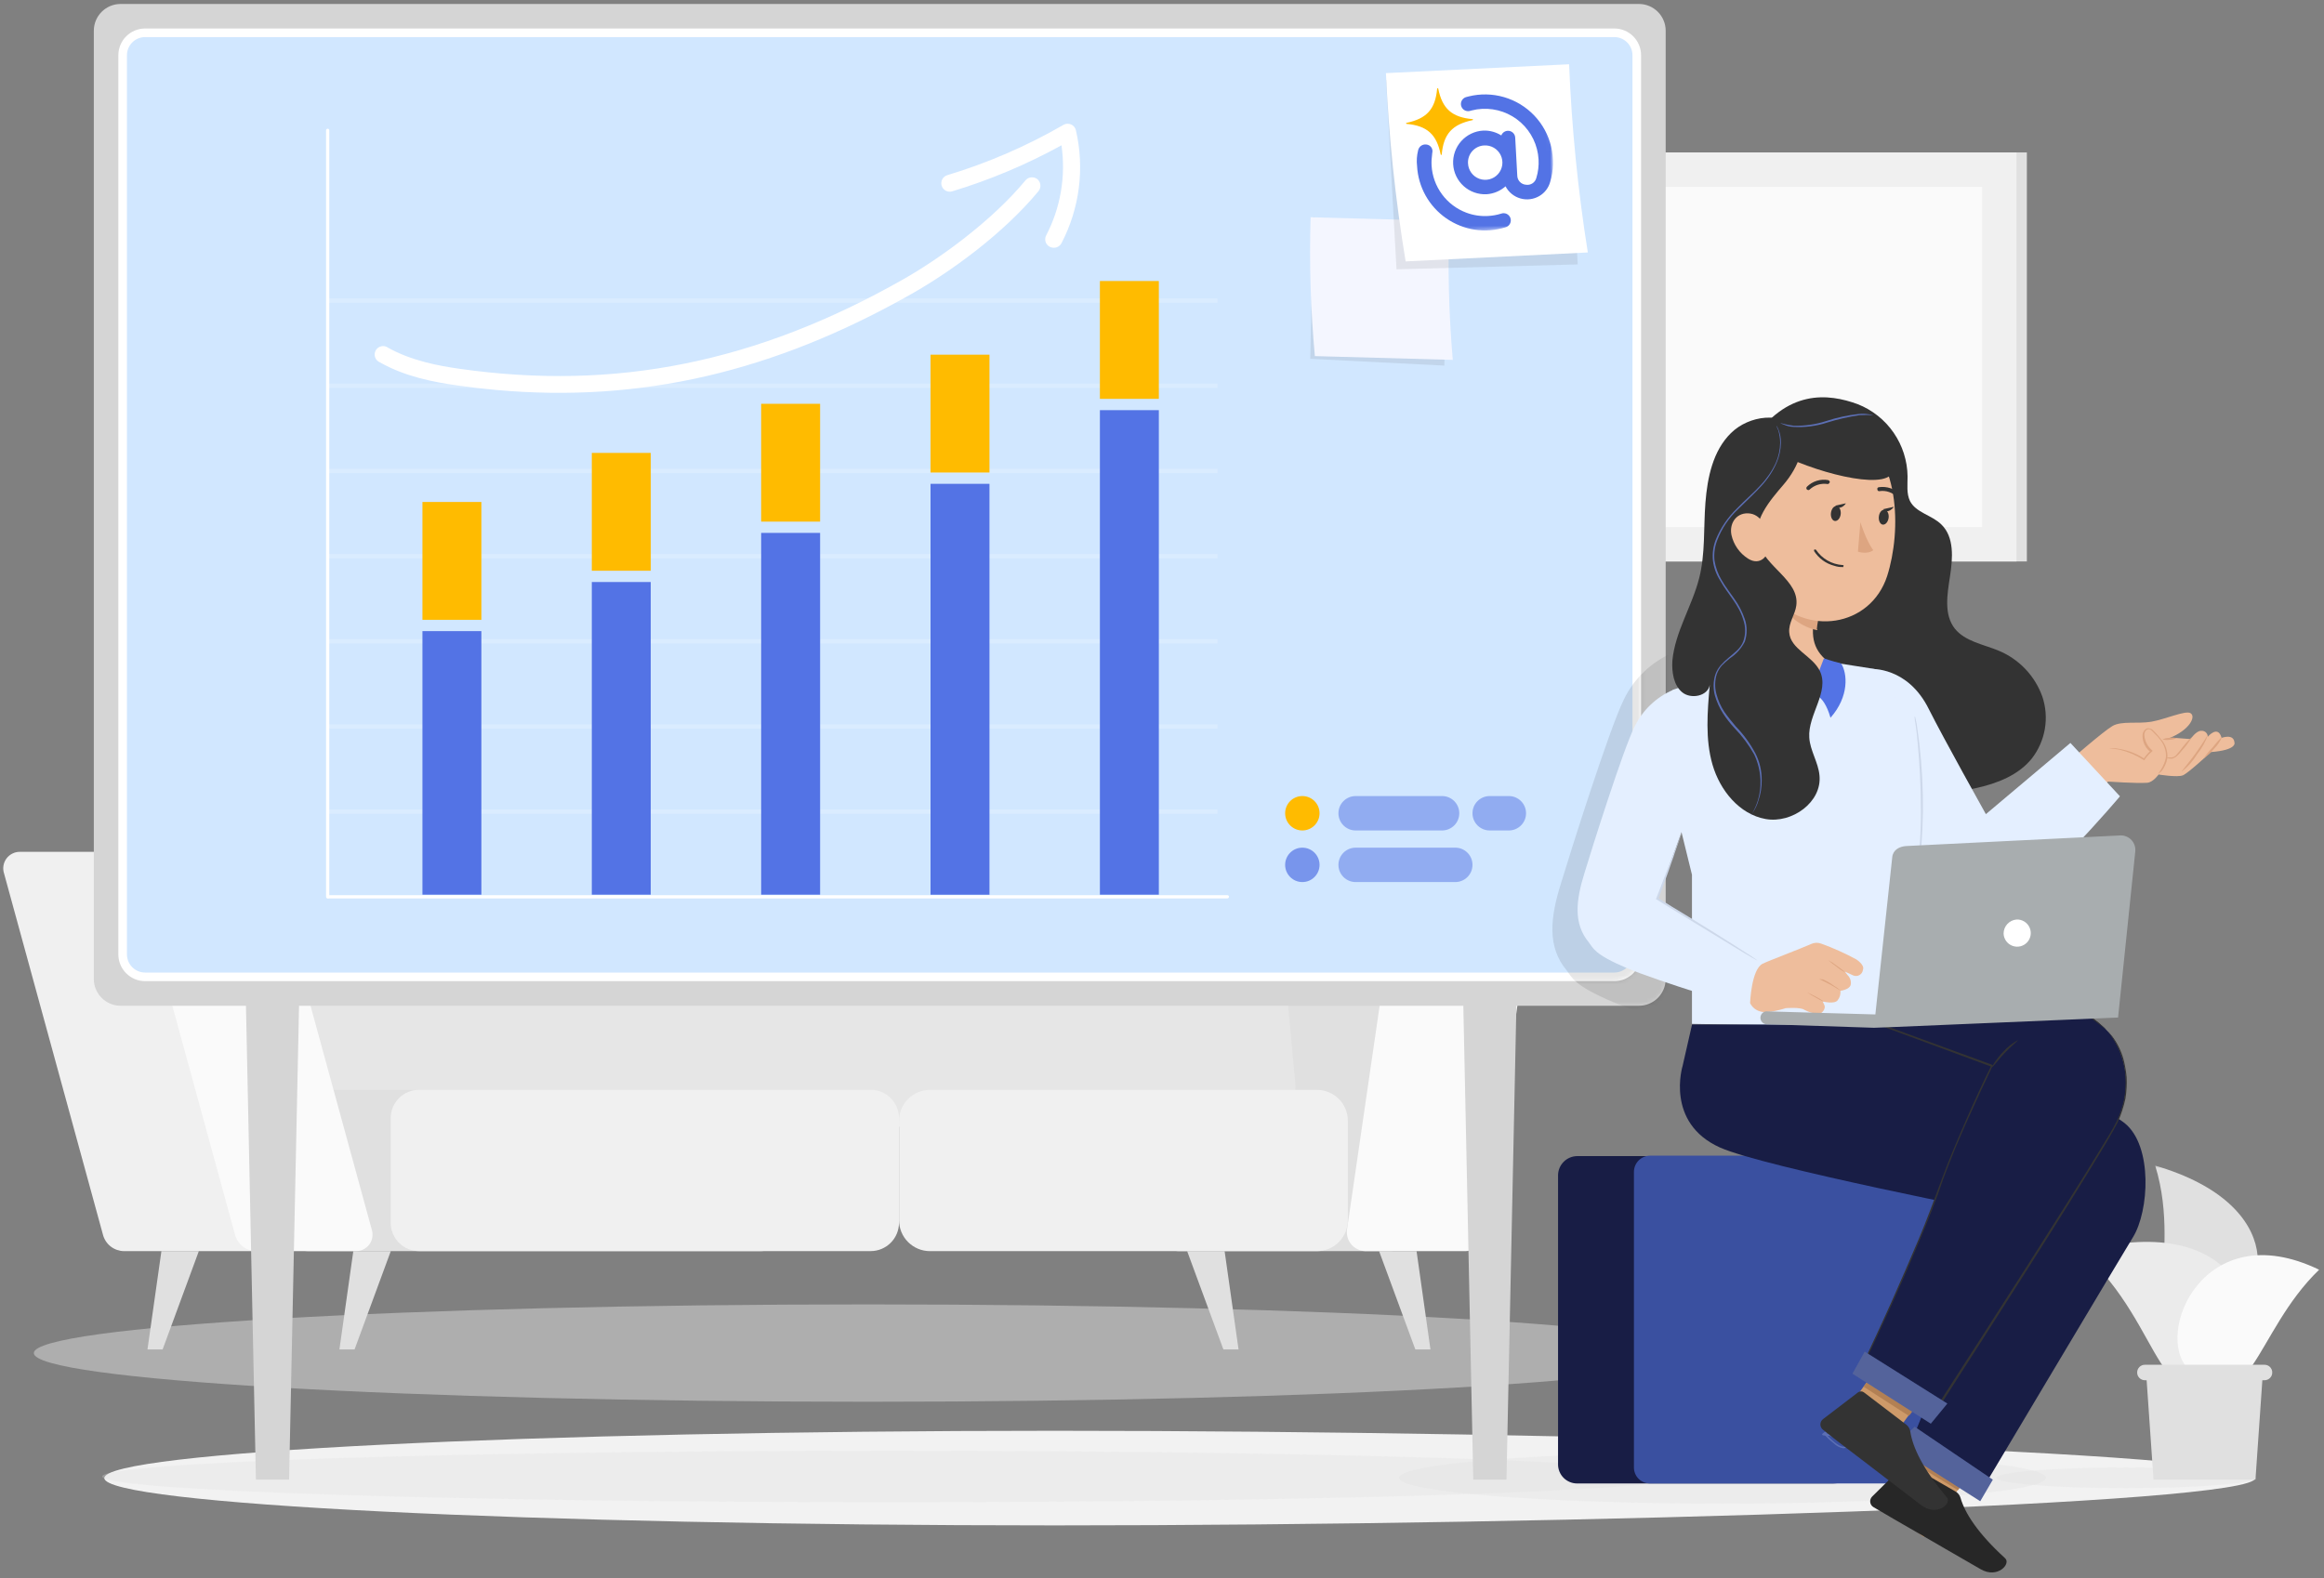 <svg width="530" height="360" viewBox="0 0 530 360" fill="none" xmlns="http://www.w3.org/2000/svg">
<rect x="0" y="0" width="530" height="360" fill="#808080" stroke="none"/>
<path opacity="0.4" d="M197.929 319.77C302.982 319.77 388.148 314.796 388.148 308.664C388.148 302.533 302.982 297.559 197.929 297.559C92.877 297.559 7.711 302.533 7.711 308.664C7.711 314.796 92.877 319.77 197.929 319.77Z" fill="#F2F2F2"/>
<path d="M268.889 285.413H317.089C318.129 285.408 319.132 285.032 319.918 284.352C320.705 283.672 321.222 282.733 321.376 281.705L333.443 199.227C333.534 198.614 333.493 197.99 333.324 197.395C333.155 196.799 332.861 196.247 332.462 195.773C332.06 195.299 331.557 194.921 330.991 194.665C330.427 194.407 329.815 194.274 329.195 194.272H281.025C279.985 194.269 278.978 194.641 278.19 195.321C277.403 196 276.887 196.941 276.738 197.971L264.642 280.459C264.548 281.072 264.588 281.697 264.759 282.293C264.935 282.884 265.233 283.432 265.632 283.902C266.036 284.371 266.534 284.749 267.094 285.011C267.656 285.276 268.269 285.413 268.889 285.413Z" fill="#E0E0E0"/>
<path d="M311.389 285.413H334.12C335.159 285.41 336.162 285.034 336.947 284.353C337.733 283.673 338.247 282.733 338.398 281.705L350.465 199.227C350.603 198.299 350.434 197.351 349.985 196.527C349.535 195.704 348.828 195.05 347.973 194.665C347.411 194.403 346.797 194.269 346.177 194.272H323.505C322.465 194.269 321.458 194.641 320.67 195.321C319.883 196 319.367 196.941 319.218 197.971L307.2 280.459C307.109 281.069 307.153 281.692 307.327 282.284C307.491 282.878 307.786 283.427 308.191 283.892C308.592 284.364 309.09 284.742 309.652 285.001C310.196 285.258 310.788 285.398 311.389 285.413Z" fill="#FAFAFA"/>
<path d="M35.465 173.366H269.753C275.698 173.366 280.937 177.83 281.447 183.334L287.334 247.014C287.844 252.518 283.409 256.982 277.523 256.982H43.245C37.261 256.982 32.022 252.508 31.473 247.014L25.586 183.334C25.105 177.83 29.51 173.366 35.465 173.366Z" fill="#E0E0E0"/>
<path d="M43.52 173.366H277.807C283.753 173.366 288.991 177.83 289.502 183.334L295.388 247.014C295.898 252.518 291.464 256.982 285.577 256.982H51.27C45.315 256.982 40.076 252.518 39.566 247.014L33.68 183.334C33.16 177.83 37.575 173.366 43.52 173.366Z" fill="#E6E6E6"/>
<path d="M307.386 278.359V255.677C307.386 253.806 306.643 252.012 305.32 250.689C303.998 249.367 302.203 248.623 300.333 248.623H212.086C210.215 248.623 208.421 249.367 207.098 250.689C205.775 252.012 205.032 253.806 205.032 255.677V278.359C205.032 280.23 205.775 282.024 207.098 283.347C208.421 284.67 210.215 285.413 212.086 285.413H300.333C302.203 285.413 303.998 284.67 305.32 283.347C306.643 282.024 307.386 280.23 307.386 278.359Z" fill="#F0F0F0"/>
<path d="M179.789 278.958V255.079C179.787 253.367 179.106 251.727 177.896 250.517C176.686 249.307 175.045 248.626 173.334 248.623H70.391C68.679 248.623 67.037 249.303 65.826 250.514C64.616 251.725 63.936 253.367 63.936 255.079V278.958C63.934 279.806 64.101 280.646 64.425 281.43C64.749 282.213 65.224 282.926 65.824 283.525C66.423 284.125 67.135 284.6 67.919 284.924C68.703 285.248 69.543 285.414 70.391 285.413H173.403C175.103 285.395 176.727 284.707 177.923 283.498C179.119 282.29 179.79 280.658 179.789 278.958Z" fill="#E0E0E0"/>
<path d="M205.022 278.948V255.069C205.02 253.358 204.339 251.717 203.129 250.507C201.919 249.297 200.278 248.616 198.567 248.614H95.555C93.843 248.614 92.201 249.294 90.991 250.504C89.78 251.715 89.1 253.357 89.1 255.069V278.948C89.1 280.66 89.78 282.302 90.991 283.513C92.201 284.723 93.843 285.403 95.555 285.403H198.567C200.278 285.401 201.919 284.72 203.129 283.51C204.339 282.3 205.02 280.659 205.022 278.948Z" fill="#F0F0F0"/>
<path d="M28.265 285.413H64.122C64.725 285.426 65.321 285.291 65.859 285.021C66.398 284.756 66.866 284.366 67.222 283.883C67.582 283.398 67.821 282.834 67.918 282.239C68.016 281.643 67.969 281.033 67.782 280.459L45.217 197.971C44.903 196.947 44.279 196.046 43.432 195.391C42.588 194.733 41.558 194.359 40.489 194.321H4.582C3.976 194.308 3.377 194.442 2.835 194.714C2.296 194.978 1.828 195.369 1.472 195.852C1.114 196.338 0.879 196.902 0.785 197.498C0.691 198.094 0.741 198.704 0.932 199.276L23.497 281.724C23.785 282.771 24.404 283.697 25.262 284.363C26.127 285.022 27.178 285.39 28.265 285.413Z" fill="#F0F0F0"/>
<path d="M58.393 285.413H81.124C81.726 285.426 82.323 285.291 82.861 285.021C83.4 284.756 83.868 284.366 84.224 283.883C84.586 283.398 84.822 282.832 84.911 282.234C85.008 281.64 84.961 281.031 84.774 280.459L62.209 197.971C61.898 196.948 61.278 196.047 60.434 195.391C59.59 194.733 58.56 194.359 57.49 194.321H34.7C34.095 194.308 33.495 194.442 32.954 194.714C32.415 194.978 31.947 195.369 31.59 195.852C31.233 196.338 30.997 196.902 30.903 197.498C30.809 198.094 30.86 198.704 31.051 199.276L53.615 281.724C53.907 282.773 54.53 283.698 55.391 284.363C56.255 285.022 57.306 285.39 58.393 285.413Z" fill="#FAFAFA"/>
<path d="M77.406 307.84H80.859L89.12 285.413H80.575L77.406 307.84Z" fill="#E0E0E0"/>
<path d="M33.631 307.84H37.084L45.345 285.413H36.809L33.631 307.84Z" fill="#E0E0E0"/>
<path d="M282.458 307.84H279.004L270.734 285.413H279.279L282.458 307.84Z" fill="#E0E0E0"/>
<path d="M326.223 307.84H322.779L314.509 285.413H323.054L326.223 307.84Z" fill="#E0E0E0"/>
<path d="M462.237 34.772H200.627V128.08H462.237V34.772Z" fill="#E0E0E0"/>
<path d="M459.873 34.772H198.224V128.08H459.873V34.772Z" fill="#F0F0F0"/>
<path d="M452.025 120.232V42.62H206.082V120.232H452.025Z" fill="#FAFAFA"/>
<path d="M246.001 120.232L262.307 42.62H298.272L281.977 120.232H246.001Z" fill="white"/>
<path d="M240.498 347.976C360.187 347.976 514.322 343.149 514.322 337.184C514.322 331.219 360.177 326.392 240.498 326.392C120.818 326.392 23.791 331.229 23.791 337.184C23.791 343.139 120.808 347.976 240.498 347.976Z" fill="#F2F2F2"/>
<g opacity="0.6">
<path opacity="0.5" d="M392.837 343.011C433.571 343.011 466.583 340.372 466.583 337.125C466.583 333.878 433.571 331.239 392.837 331.239C352.103 331.239 319.091 333.878 319.091 337.125C319.091 340.372 352.113 343.011 392.837 343.011Z" fill="#E0E0E0"/>
</g>
<g opacity="0.6">
<path opacity="0.5" d="M484.851 339.48C501.176 339.48 514.41 338.42 514.41 337.115C514.41 335.81 501.176 334.751 484.851 334.751C468.526 334.751 455.292 335.81 455.292 337.115C455.292 338.42 468.526 339.48 484.851 339.48Z" fill="#E0E0E0"/>
</g>
<g opacity="0.6">
<path opacity="0.5" d="M203.325 342.703C302.751 342.703 383.35 340.064 383.35 336.817C383.35 333.57 302.751 330.931 203.325 330.931C103.899 330.931 23.3 333.57 23.3 336.817C23.3 340.064 103.899 342.703 203.325 342.703Z" fill="#E0E0E0"/>
</g>
<path d="M359.716 338.41H418.011C421.173 338.397 424.201 337.135 426.436 334.898C428.67 332.662 429.93 329.632 429.941 326.471V275.661C429.928 272.501 428.667 269.475 426.432 267.24C424.198 265.006 421.171 263.745 418.011 263.732H359.716C358.551 263.734 357.435 264.198 356.611 265.022C355.788 265.846 355.324 266.962 355.321 268.127V334.015C355.315 334.594 355.424 335.168 355.642 335.705C355.861 336.241 356.184 336.728 356.594 337.137C357.003 337.547 357.49 337.87 358.027 338.089C358.563 338.308 359.137 338.417 359.716 338.41Z" fill="#181D45"/>
<path d="M376.306 338.41H439.722C440.696 338.405 441.629 338.016 442.318 337.327C443.007 336.638 443.396 335.705 443.401 334.731V267.322C443.398 266.347 443.01 265.411 442.321 264.72C441.632 264.029 440.698 263.639 439.722 263.634H376.306C375.33 263.639 374.396 264.029 373.707 264.72C373.018 265.411 372.63 266.347 372.627 267.322V334.702C372.618 335.189 372.707 335.673 372.888 336.125C373.069 336.577 373.339 336.988 373.682 337.334C374.025 337.68 374.434 337.953 374.885 338.138C375.336 338.323 375.819 338.415 376.306 338.41Z" fill="#3A50A0"/>
<path d="M432.639 344.336C432.639 344.424 432.727 344.424 432.639 344.601C432.568 344.725 432.463 344.826 432.335 344.89C432.208 344.955 432.064 344.98 431.923 344.964C430.755 345.052 428.872 343.61 427.881 342.805C429.676 343.08 432.276 343.708 432.639 344.336ZM431.923 345.317C432.119 345.322 432.314 345.275 432.486 345.18C432.659 345.085 432.803 344.946 432.904 344.777C432.969 344.686 433.004 344.576 433.004 344.463C433.004 344.351 432.969 344.241 432.904 344.149C432.276 343.08 427.704 342.354 427.253 342.354L427.076 342.452L427.164 342.629C427.966 343.342 428.837 343.973 429.764 344.512C430.382 344.999 431.137 345.281 431.923 345.317Z" fill="#5C6FB5"/>
<path d="M432.099 340.47C432.452 340.745 432.364 340.922 432.364 340.922C432.011 341.638 429.313 342.54 427.704 342.54C428.509 341.638 430.755 339.597 432.011 340.382L432.099 340.47ZM427.076 342.992C428.509 343.08 432.188 342.266 432.639 341.098C432.68 341.01 432.703 340.915 432.707 340.817C432.711 340.72 432.696 340.623 432.662 340.532C432.628 340.441 432.577 340.357 432.51 340.286C432.444 340.215 432.364 340.157 432.276 340.117C430.392 338.675 427.076 342.54 426.9 342.629L426.802 342.894L427.076 342.992Z" fill="#5C6FB5"/>
<path d="M421.112 329.473C421.112 329.571 421.19 329.581 421.112 329.747C421.025 329.86 420.907 329.945 420.773 329.992C420.639 330.039 420.494 330.046 420.356 330.012C419.189 329.953 417.501 328.286 416.628 327.354C418.345 327.834 420.837 328.815 421.112 329.473ZM420.278 330.365C420.473 330.395 420.673 330.372 420.858 330.3C421.042 330.228 421.204 330.108 421.327 329.953C421.404 329.872 421.453 329.768 421.467 329.657C421.481 329.546 421.46 329.433 421.406 329.335C420.925 328.187 416.501 326.892 416.03 326.834L415.843 326.902L415.902 327.089C416.611 327.895 417.396 328.631 418.247 329.286C418.796 329.847 419.505 330.224 420.278 330.365Z" fill="#5C6FB5"/>
<path d="M421.072 325.578C421.396 325.892 421.288 326.059 421.288 326.059C420.837 326.726 418.05 327.275 416.451 327.04C417.364 326.255 419.856 324.489 420.994 325.45L421.072 325.578ZM415.774 327.432C417.187 327.707 420.935 327.373 421.523 326.274C421.578 326.192 421.615 326.1 421.633 326.004C421.651 325.907 421.649 325.808 421.628 325.712C421.607 325.616 421.567 325.525 421.51 325.445C421.453 325.364 421.381 325.296 421.298 325.244C419.61 323.586 415.833 326.991 415.637 327.05L415.519 327.305L415.774 327.432Z" fill="#5C6FB5"/>
<mask id="mask0_2444_6099" style="mask-type:luminance" maskUnits="userSpaceOnUse" x="473" y="265" width="57" height="74">
<path d="M529.774 265.566H473.853V338.165H529.774V265.566Z" fill="white"/>
</mask>
<g mask="url(#mask0_2444_6099)">
<path d="M505.836 300.149C517.903 296.813 522.121 274.837 491.512 265.91C498.282 287.984 484.743 305.937 505.836 300.149Z" fill="#E0E0E0"/>
<path d="M508.582 309.665C518.099 299.364 509.073 276.015 474.736 285.531C494.161 302.601 491.904 327.717 508.582 309.665Z" fill="#EBEBEB"/>
<path d="M499.067 312.314C491.12 304.367 502.5 276.898 528.891 289.651C513.979 303.975 512.998 326.147 499.067 312.314Z" fill="#FAFAFA"/>
<path d="M491.12 337.527H514.371L516.137 312.02H489.354L491.12 337.527Z" fill="#E0E0E0"/>
<path d="M489.158 314.865H516.431C516.664 314.864 516.894 314.817 517.108 314.727C517.325 314.64 517.521 314.509 517.687 314.345C517.848 314.18 517.978 313.987 518.07 313.776C518.155 313.56 518.198 313.331 518.197 313.099C518.199 312.867 518.156 312.637 518.07 312.422C517.977 312.208 517.848 312.012 517.687 311.843C517.521 311.678 517.325 311.548 517.108 311.46C516.894 311.369 516.663 311.326 516.431 311.333H489.158C488.925 311.326 488.694 311.369 488.481 311.46C488.264 311.548 488.067 311.678 487.902 311.843C487.741 312.012 487.611 312.208 487.519 312.422C487.433 312.637 487.389 312.867 487.392 313.099C487.39 313.331 487.434 313.56 487.519 313.776C487.611 313.987 487.74 314.18 487.902 314.345C488.067 314.509 488.264 314.64 488.481 314.727C488.695 314.817 488.925 314.864 489.158 314.865Z" fill="#E0E0E0"/>
</g>
<path d="M65.927 337.527H58.363L54.998 177.3H69.292L65.927 337.527Z" fill="#D5D5D5"/>
<path d="M343.558 337.527H335.984L332.629 177.3H346.913L343.558 337.527Z" fill="#D5D5D5"/>
<path d="M373.755 0.905H27.509C24.133 0.905 21.397 3.641 21.397 7.017V223.322C21.397 226.697 24.133 229.434 27.509 229.434H373.755C377.131 229.434 379.867 226.697 379.867 223.322V7.017C379.867 3.641 377.131 0.905 373.755 0.905Z" fill="#D5D5D5"/>
<mask id="mask1_2444_6099" style="mask-type:luminance" maskUnits="userSpaceOnUse" x="21" y="0" width="359" height="230">
<path d="M373.755 0.905H27.509C24.133 0.905 21.397 3.641 21.397 7.017V223.322C21.397 226.697 24.133 229.434 27.509 229.434H373.755C377.131 229.434 379.867 226.697 379.867 223.322V7.017C379.867 3.641 377.131 0.905 373.755 0.905Z" fill="white"/>
</mask>
<g mask="url(#mask1_2444_6099)">
<path opacity="0.1" d="M381.388 148.947C376.552 151.042 372.631 154.806 370.341 159.553C367.074 166.087 358.176 194.282 356.028 201.385C353.555 209.234 352.761 215.934 357.273 221.35C358.51 222.929 358.735 224.734 368.065 228.678C377.395 232.622 401.873 239.961 401.873 239.961L406.945 227.207L376.748 208.704L385.42 185.158L381.388 148.947Z" fill="black"/>
</g>
<path opacity="0.2" d="M74.835 49.154H277.66" stroke="white" stroke-width="0.981" stroke-miterlimit="10"/>
<path d="M33.101 7.478H368.144C370.977 7.478 373.275 9.775 373.275 12.609V217.71C373.275 220.544 370.977 222.841 368.144 222.841H33.101C30.267 222.841 27.97 220.544 27.97 217.71V12.609C27.97 9.775 30.267 7.478 33.101 7.478Z" fill="#D1E7FF" stroke="white" stroke-width="1.962"/>
<path opacity="0.2" d="M74.835 68.579H277.66" stroke="white" stroke-width="0.981" stroke-miterlimit="10"/>
<path opacity="0.2" d="M74.835 88.004H277.66" stroke="white" stroke-width="0.981" stroke-miterlimit="10"/>
<path opacity="0.2" d="M74.835 107.448H277.66" stroke="white" stroke-width="0.981" stroke-miterlimit="10"/>
<path opacity="0.2" d="M74.835 126.874H277.66" stroke="white" stroke-width="0.981" stroke-miterlimit="10"/>
<path opacity="0.2" d="M74.835 146.299H277.66" stroke="white" stroke-width="0.981" stroke-miterlimit="10"/>
<path opacity="0.2" d="M74.835 165.724H277.66" stroke="white" stroke-width="0.981" stroke-miterlimit="10"/>
<path opacity="0.2" d="M74.835 185.149H277.66" stroke="white" stroke-width="0.981" stroke-miterlimit="10"/>
<path d="M74.835 204.574H279.907" stroke="white" stroke-width="0.736" stroke-linecap="round" stroke-linejoin="round"/>
<path d="M74.728 29.729V204.574" stroke="white" stroke-width="0.736" stroke-linecap="round" stroke-linejoin="round"/>
<mask id="mask2_2444_6099" style="mask-type:luminance" maskUnits="userSpaceOnUse" x="26" y="6" width="349" height="218">
<path d="M368.144 6.497H33.101C29.726 6.497 26.989 9.234 26.989 12.609V217.71C26.989 221.086 29.726 223.822 33.101 223.822H368.144C371.519 223.822 374.256 221.086 374.256 217.71V12.609C374.256 9.234 371.519 6.497 368.144 6.497Z" fill="white"/>
</mask>
<g mask="url(#mask2_2444_6099)">
<path opacity="0.1" d="M381.388 148.947C376.552 151.042 372.631 154.806 370.341 159.553C367.074 166.087 358.176 194.282 356.028 201.385C353.555 209.234 352.761 215.934 357.273 221.35C358.51 222.929 358.735 224.734 368.065 228.678C377.395 232.622 401.873 239.961 401.873 239.961L406.945 227.207L376.748 208.704L385.42 185.158L381.388 148.947Z" fill="black"/>
</g>
<path opacity="0.1" d="M299.46 49.556L330.02 51.92L329.392 83.403L298.812 81.853L299.46 49.556Z" fill="#333333"/>
<path d="M299.862 81.234L331.315 82.098C330.406 71.567 330.143 60.991 330.53 50.429L298.89 49.556C298.567 60.125 298.891 70.705 299.862 81.234Z" fill="#F4F6FF"/>
<path opacity="0.1" d="M316.088 18.231H357.47L359.805 60.318L318.482 61.437L316.088 18.231Z" fill="#333333"/>
<path d="M320.562 59.632L362.11 57.591C359.845 43.377 358.42 29.041 357.842 14.66L316.069 16.681C316.712 31.074 318.212 45.417 320.562 59.632Z" fill="white"/>
<path d="M113.214 88.965C110.258 88.704 107.286 88.357 104.297 87.925C99.117 87.199 92.436 85.963 86.637 82.657C86.384 82.554 86.156 82.397 85.97 82.196C85.779 82.002 85.635 81.767 85.549 81.509C85.46 81.251 85.427 80.977 85.451 80.705C85.474 80.433 85.554 80.169 85.686 79.93C85.82 79.69 86.004 79.483 86.225 79.321C86.448 79.159 86.702 79.046 86.971 78.988C87.239 78.929 87.517 78.929 87.785 78.988C88.051 79.053 88.3 79.17 88.521 79.331C93.78 82.274 100.009 83.462 104.856 84.138C140.449 89.191 172.598 82.686 206.033 63.693C214.009 59.17 226.086 50.557 233.875 41.129C234.208 40.743 234.677 40.502 235.184 40.456C235.692 40.41 236.197 40.564 236.593 40.883C236.978 41.216 237.219 41.685 237.265 42.193C237.311 42.7 237.158 43.205 236.838 43.601C228.735 53.411 216.599 62.114 207.926 67.019C176.483 84.864 146.168 91.918 113.214 88.965Z" fill="white"/>
<path d="M240.115 56.502C239.864 56.481 239.619 56.41 239.395 56.294C239.171 56.178 238.972 56.018 238.81 55.825C238.646 55.632 238.523 55.409 238.447 55.168C238.373 54.926 238.347 54.673 238.369 54.422C238.391 54.168 238.464 53.921 238.585 53.696C241.875 47.38 243.096 40.191 242.077 33.143C234.159 37.509 225.803 41.03 217.148 43.65C216.907 43.721 216.653 43.744 216.403 43.719C216.152 43.698 215.908 43.624 215.687 43.503C215.461 43.382 215.261 43.219 215.098 43.022C214.942 42.825 214.823 42.603 214.745 42.365C214.673 42.12 214.65 41.863 214.676 41.609C214.7 41.359 214.773 41.115 214.892 40.893C215.01 40.669 215.174 40.472 215.373 40.314C215.569 40.153 215.796 40.033 216.04 39.961C225.281 37.166 234.169 33.314 242.528 28.483C242.79 28.333 243.082 28.246 243.382 28.228C243.681 28.216 243.979 28.27 244.255 28.385C244.532 28.501 244.777 28.682 244.97 28.912C245.163 29.143 245.298 29.416 245.364 29.709C247.378 38.414 246.213 47.552 242.077 55.472C241.9 55.811 241.627 56.09 241.292 56.276C240.935 56.479 240.522 56.558 240.115 56.502Z" fill="white"/>
<mask id="mask3_2444_6099" style="mask-type:luminance" maskUnits="userSpaceOnUse" x="319" y="17" width="36" height="37">
<path d="M353.145 17.871L319.35 19.725L321.204 53.521L354.999 51.667L353.145 17.871Z" fill="white"/>
</mask>
<g mask="url(#mask3_2444_6099)">
<path d="M328.793 35.252C328.793 35.36 328.587 35.37 328.558 35.252C327.635 30.641 325.438 28.679 320.758 28.257C320.641 28.257 320.631 28.051 320.758 28.032C325.379 27.05 327.341 24.912 327.753 20.183C327.763 20.16 327.779 20.14 327.8 20.126C327.821 20.112 327.846 20.105 327.871 20.105C327.896 20.105 327.921 20.112 327.942 20.126C327.963 20.14 327.979 20.16 327.989 20.183C328.911 24.794 331.108 26.756 335.837 27.178C335.945 27.178 335.955 27.384 335.837 27.404C331.167 28.375 329.205 30.573 328.793 35.252Z" fill="#FFBB00"/>
<path fill-rule="evenodd" clip-rule="evenodd" d="M334.925 21.998C337.586 21.337 340.376 21.393 343.008 22.16C345.641 22.928 348.023 24.38 349.912 26.369C351.8 28.357 353.128 30.811 353.76 33.479C354.391 36.148 354.304 38.937 353.506 41.56C353.133 42.871 352.273 43.991 351.103 44.69C350.455 45.079 349.735 45.332 348.987 45.432C348.238 45.533 347.477 45.479 346.75 45.274C346.023 45.069 345.345 44.717 344.759 44.241C344.173 43.764 343.691 43.172 343.343 42.502C342.152 43.562 340.645 44.197 339.055 44.307C337.13 44.413 335.241 43.749 333.805 42.462C332.369 41.175 331.503 39.37 331.398 37.445C331.293 35.519 331.956 33.631 333.243 32.195C334.53 30.759 336.335 29.893 338.261 29.788C339.714 29.735 341.15 30.122 342.381 30.896C342.514 30.544 342.764 30.249 343.088 30.06C343.413 29.87 343.793 29.798 344.165 29.856C344.536 29.913 344.877 30.097 345.129 30.375C345.381 30.654 345.53 31.011 345.55 31.387L346.021 40.05C346.029 40.58 346.235 41.088 346.597 41.474C346.96 41.861 347.454 42.098 347.983 42.139C348.501 42.227 349.033 42.118 349.475 41.833C349.916 41.548 350.234 41.108 350.367 40.599C350.786 39.234 350.959 37.806 350.877 36.38C350.697 33.142 349.24 30.107 346.825 27.942C344.41 25.778 341.234 24.659 337.996 24.833C337.21 24.87 336.431 24.988 335.671 25.186C335.366 25.255 335.337 25.275 335.102 25.334C334.693 25.409 334.271 25.326 333.921 25.101C333.572 24.877 333.32 24.528 333.218 24.125C333.116 23.723 333.17 23.296 333.371 22.932C333.571 22.568 333.902 22.294 334.297 22.165L334.925 21.998ZM334.788 37.273C334.823 38.052 335.089 38.803 335.552 39.43C336.016 40.057 336.655 40.532 337.39 40.794C338.124 41.056 338.92 41.093 339.676 40.901C340.432 40.708 341.113 40.295 341.633 39.714C342.153 39.133 342.488 38.41 342.595 37.637C342.702 36.865 342.577 36.078 342.235 35.377C341.893 34.676 341.35 34.093 340.676 33.702C340.001 33.311 339.225 33.13 338.447 33.182C337.937 33.208 337.438 33.335 336.978 33.556C336.517 33.776 336.105 34.085 335.765 34.465C335.425 34.846 335.163 35.29 334.996 35.772C334.828 36.253 334.757 36.764 334.788 37.273Z" fill="#5373E5"/>
<path d="M325.291 32.966C324.866 32.906 324.433 33.01 324.083 33.258C323.733 33.506 323.491 33.88 323.407 34.301C323.109 35.476 323.029 36.697 323.172 37.901C323.301 40.261 323.968 42.559 325.121 44.622C326.274 46.684 327.883 48.457 329.824 49.803C331.766 51.15 333.99 52.035 336.326 52.392C338.661 52.749 341.048 52.567 343.303 51.862C343.52 51.808 343.724 51.71 343.902 51.575C344.08 51.439 344.229 51.269 344.338 51.074C344.448 50.879 344.516 50.663 344.539 50.441C344.563 50.218 344.54 49.993 344.473 49.78C344.406 49.566 344.296 49.369 344.149 49.2C344.003 49.03 343.823 48.893 343.622 48.796C343.42 48.698 343.201 48.644 342.978 48.634C342.754 48.625 342.531 48.662 342.322 48.742C341.35 49.042 340.345 49.22 339.33 49.272C337.661 49.364 335.991 49.11 334.425 48.526C332.195 47.693 330.256 46.229 328.845 44.313C327.434 42.397 326.611 40.111 326.478 37.734C326.436 36.882 326.479 36.028 326.605 35.184V35.086L326.654 34.781C326.697 34.571 326.694 34.355 326.647 34.145C326.599 33.936 326.508 33.74 326.379 33.568C326.251 33.397 326.087 33.255 325.899 33.151C325.712 33.047 325.504 32.984 325.291 32.966Z" fill="#5373E5"/>
</g>
<path d="M264.278 93.566H250.838V204.093H264.278V93.566Z" fill="#5373E5"/>
<path d="M264.278 64.105H250.838V90.986H264.278V64.105Z" fill="#FFBB00"/>
<path d="M109.781 143.973H96.34V204.093H109.781V143.973Z" fill="#5373E5"/>
<path d="M109.781 114.512H96.34V141.393H109.781V114.512Z" fill="#FFBB00"/>
<path d="M148.405 132.77H134.965V204.093H148.405V132.77Z" fill="#5373E5"/>
<path d="M148.405 103.318H134.965V130.199H148.405V103.318Z" fill="#FFBB00"/>
<path d="M187.03 121.566H173.589V204.093H187.03V121.566Z" fill="#5373E5"/>
<path d="M187.03 92.114H173.589V118.995H187.03V92.114Z" fill="#FFBB00"/>
<path d="M225.654 110.372H212.214V204.103H225.654V110.372Z" fill="#5373E5"/>
<path d="M225.654 80.911H212.214V107.792H225.654V80.911Z" fill="#FFBB00"/>
<path d="M399.341 100.895C407.504 88.602 417 89.77 423.642 92.193C426.968 93.5 429.828 95.769 431.856 98.711C433.885 101.652 434.991 105.131 435.032 108.704C435.032 110.598 434.767 112.57 435.572 114.277C436.916 116.965 440.595 117.504 442.753 119.663C445.696 122.537 445.353 127.295 444.715 131.435C444.078 135.575 443.273 140.147 445.785 143.375C448.12 146.318 452.25 146.966 455.742 148.408C458.052 149.356 460.137 150.779 461.863 152.584C463.588 154.389 464.915 156.535 465.759 158.886C466.562 161.266 466.76 163.808 466.337 166.284C465.914 168.76 464.883 171.093 463.336 173.072C460.285 176.839 455.487 178.723 450.582 179.802C443.582 181.255 436.347 181.133 429.4 179.446C422.453 177.759 415.968 174.549 410.414 170.047C404.86 165.546 400.376 159.866 397.287 153.419C394.198 146.972 392.58 139.919 392.552 132.77L399.341 100.895Z" fill="#333333"/>
<path d="M400.95 127.197C402.118 134.379 403.197 147.397 398.086 151.979C398.086 151.979 392.072 155.56 404.09 161.309C420.415 159.788 416.736 150.811 416.736 150.811C413.331 148.025 412.704 144.611 414.224 139.137L400.95 127.197Z" fill="#EEBD9C"/>
<path d="M414.391 143.748C411.34 143.208 406.857 140.422 406.543 137.194C406.528 135.698 406.774 134.211 407.269 132.799L413.096 138.087L415.058 139.882C414.688 141.049 414.448 142.253 414.342 143.473C414.366 143.486 414.386 143.503 414.402 143.525C414.418 143.547 414.429 143.572 414.434 143.598C414.439 143.625 414.437 143.652 414.43 143.678C414.422 143.704 414.409 143.728 414.391 143.748Z" fill="#DDA581"/>
<path d="M398.527 112.207C398.351 124.058 398.086 129.081 403.55 135.634C411.899 145.445 426.605 143.002 430.373 131.416C433.689 121.007 433.424 103.328 422.122 97.667C419.637 96.452 416.885 95.885 414.122 96.02C411.359 96.155 408.675 96.986 406.32 98.438C403.965 99.889 402.015 101.912 400.653 104.32C399.29 106.727 398.559 109.44 398.527 112.207Z" fill="#EEBD9C"/>
<path d="M417.55 117.053C417.452 118.034 417.903 118.849 418.531 118.849C419.159 118.849 419.698 118.132 419.787 117.24C419.875 116.347 419.433 115.444 418.806 115.444C418.178 115.444 417.687 116.072 417.55 117.053Z" fill="#333333"/>
<path d="M428.479 117.887C428.391 118.868 428.842 119.682 429.46 119.682C430.078 119.682 430.618 118.966 430.716 118.064C430.814 117.161 430.353 116.268 429.735 116.268C429.117 116.268 428.577 116.906 428.479 117.887Z" fill="#333333"/>
<path d="M429.46 116.16L431.883 115.621C431.893 115.709 430.549 117.416 429.46 116.16Z" fill="#333333"/>
<path d="M424.27 119.123C424.27 119.123 425.614 123.43 427.213 125.5C425.869 126.569 423.711 125.853 423.711 125.853L424.27 119.123Z" fill="#DDA581"/>
<path d="M418.354 129.081C416.419 128.587 414.747 127.368 413.685 125.677L413.783 125.314L414.136 125.402C414.813 126.418 415.717 127.262 416.775 127.87C417.834 128.478 419.019 128.832 420.238 128.904C420.415 128.904 420.503 128.993 420.415 129.179C420.326 129.365 420.326 129.444 420.15 129.356C419.54 129.37 418.932 129.277 418.354 129.081Z" fill="#333333"/>
<path d="M412.252 111.765L412.076 111.667C412.034 111.626 412.001 111.577 411.979 111.523C411.956 111.469 411.945 111.411 411.945 111.353C411.945 111.295 411.956 111.237 411.979 111.183C412.001 111.129 412.034 111.08 412.076 111.039C412.7 110.415 413.466 109.951 414.308 109.686C415.15 109.422 416.043 109.364 416.912 109.518C417.187 109.607 417.364 109.872 417.275 110.058C417.187 110.244 416.912 110.509 416.736 110.411C416.013 110.307 415.275 110.366 414.578 110.583C413.88 110.8 413.24 111.171 412.704 111.667C412.648 111.729 412.575 111.772 412.494 111.789C412.413 111.807 412.328 111.799 412.252 111.765Z" fill="#333333"/>
<path d="M432.796 113.462L432.609 113.374C432.105 112.86 431.487 112.471 430.806 112.238C430.125 112.005 429.399 111.933 428.685 112.03C428.625 112.052 428.562 112.059 428.499 112.051C428.436 112.044 428.375 112.021 428.323 111.986C428.27 111.95 428.227 111.903 428.196 111.848C428.165 111.792 428.148 111.73 428.145 111.667C428.123 111.608 428.116 111.545 428.123 111.482C428.131 111.42 428.154 111.36 428.189 111.308C428.225 111.256 428.273 111.213 428.328 111.184C428.384 111.154 428.445 111.138 428.508 111.137C429.386 111.012 430.28 111.092 431.121 111.371C431.962 111.65 432.727 112.121 433.355 112.746C433.396 112.787 433.429 112.836 433.452 112.89C433.474 112.944 433.486 113.002 433.486 113.06C433.486 113.118 433.474 113.176 433.452 113.23C433.429 113.284 433.396 113.333 433.355 113.374C433.178 113.449 432.986 113.479 432.796 113.462Z" fill="#333333"/>
<path d="M418.531 115.356L420.954 114.816C420.954 114.944 419.649 116.612 418.531 115.356Z" fill="#333333"/>
<path d="M471.812 173.7C471.812 173.7 479.661 166.832 481.76 165.616C483.86 164.399 487.509 165.174 490.639 164.635C493.769 164.095 498.36 162.025 499.528 162.672C500.872 163.398 499.429 166.538 494.622 168.421L496.055 168.333L499.557 168.598C499.557 168.598 500.813 166.714 501.97 166.714C502.161 166.694 502.353 166.713 502.536 166.771C502.718 166.829 502.887 166.924 503.031 167.05C503.175 167.177 503.291 167.332 503.371 167.505C503.452 167.679 503.496 167.867 503.501 168.058C503.501 168.058 505.836 165.282 506.64 168.333C506.64 168.333 509.417 167.254 509.583 169.412C509.583 169.412 510.221 171.11 504.207 171.561C504.207 171.561 499.096 176.319 497.84 176.859C496.584 177.398 492.277 176.682 492.277 176.682C492.277 176.682 491.022 178.477 489.678 178.566C487.166 178.742 480.711 178.291 480.711 178.291L478.199 181.342L471.812 173.7Z" fill="#EEBD9C"/>
<path d="M492.17 176.574C492.354 176.232 492.564 175.904 492.798 175.593C493.371 174.721 493.768 173.744 493.965 172.719C494.032 171.166 493.482 169.649 492.435 168.5C492.184 168.133 491.884 167.803 491.542 167.519C491.237 167.17 490.909 166.843 490.561 166.538C490.414 166.405 490.224 166.331 490.026 166.331C489.828 166.331 489.638 166.405 489.491 166.538C489.321 166.695 489.19 166.892 489.112 167.11C489.033 167.329 489.009 167.564 489.04 167.794C489.155 169.079 489.768 170.269 490.747 171.11L490.924 171.296L490.747 171.473C490.116 171.982 489.569 172.588 489.128 173.268L489.04 173.445L488.863 173.356C487.181 172.279 485.331 171.49 483.389 171.021C481.957 170.757 481.054 170.757 481.054 170.668H481.682C482.267 170.659 482.85 170.725 483.419 170.864C485.442 171.198 487.37 171.964 489.069 173.111L488.805 173.199C489.267 172.463 489.839 171.801 490.502 171.237V171.59C489.935 171.175 489.471 170.636 489.144 170.013C488.818 169.391 488.638 168.702 488.618 168C488.589 167.722 488.623 167.441 488.716 167.178C488.809 166.915 488.96 166.676 489.158 166.479C489.375 166.268 489.66 166.139 489.962 166.116C490.245 166.164 490.519 166.253 490.777 166.381C491.153 166.721 491.51 167.081 491.846 167.46C492.172 167.798 492.474 168.158 492.748 168.539C493.303 169.138 493.725 169.846 493.987 170.619C494.249 171.391 494.345 172.211 494.269 173.023C494.057 174.095 493.596 175.103 492.925 175.966C492.66 176.152 492.408 176.355 492.17 176.574Z" fill="#DDA581"/>
<path d="M499.881 168.127C499.225 169.263 498.442 170.32 497.546 171.276C497.236 171.706 496.877 172.098 496.476 172.444C496.148 172.751 495.746 172.967 495.309 173.072C495.005 173.093 494.699 173.06 494.406 172.974C494.23 172.885 494.141 172.885 494.141 172.797H495.309C495.679 172.711 496.019 172.524 496.29 172.257C496.565 171.904 496.918 171.541 497.271 171.09C498.032 170.012 498.907 169.019 499.881 168.127Z" fill="#DDA581"/>
<path d="M497.546 176.035C497.458 175.946 498.988 174.239 500.685 171.904C502.383 169.569 503.471 167.597 503.56 167.597C502.975 169.22 502.126 170.735 501.048 172.081C500.129 173.599 498.942 174.939 497.546 176.035Z" fill="#DDA581"/>
<path d="M502.569 172.974C503.181 172.076 503.874 171.235 504.639 170.462C505.289 169.599 506.008 168.788 506.787 168.039C506.368 169.045 505.758 169.961 504.992 170.737C504.299 171.597 503.482 172.351 502.569 172.974Z" fill="#DDA581"/>
<path d="M493.15 168.667C493.66 168.44 494.211 168.32 494.769 168.314C495.308 168.208 495.864 168.239 496.388 168.402C495.878 168.628 495.327 168.748 494.769 168.755C494.23 168.858 493.675 168.828 493.15 168.667Z" fill="#DDA581"/>
<path d="M426.605 152.607C426.605 152.607 435.033 151.979 439.879 161.76C443.107 168.225 452.888 185.727 452.888 185.727L472.166 169.481L483.468 181.656C483.468 181.656 464.18 204.633 456.655 206.428C449.131 208.223 440.33 203.112 437.544 199.158C434.758 195.204 425.615 185.698 425.615 185.698L426.605 152.607Z" fill="#E4EFFF"/>
<path d="M427.498 152.607C427.498 152.607 437.819 166.607 438.712 171.453C439.604 176.299 437.191 207.625 435.935 213.099L443.911 231.141L430.176 234.378L385.862 233.564V199.551L381.938 183.569L381.486 157.365L397.723 151.979C400.411 157.365 408.132 160.053 412.792 158.258C415.48 157.179 416.383 153.411 416.648 150.9L427.498 152.607Z" fill="#E4EFFF"/>
<path d="M381.584 157.365C377.722 159.024 374.587 162.019 372.755 165.802C370.155 171.002 363.072 193.448 361.365 199.099C359.402 205.378 358.765 210.676 362.346 214.983C363.327 216.248 363.513 217.681 370.959 220.82C378.406 223.959 397.86 229.797 397.86 229.797L401.99 219.653L377.954 204.937L384.822 186.169L381.584 157.365Z" fill="#E4EFFF"/>
<path d="M422.661 222.527L420.699 221.625L421.425 222.527C421.698 222.808 421.899 223.152 422.008 223.528C422.118 223.904 422.133 224.302 422.053 224.685C421.778 225.755 419.718 226.029 419.718 226.029C419.8 226.8 419.574 227.572 419.09 228.178C418.374 229.159 415.676 228.453 415.676 228.453L416.039 229.257C416.49 230.16 415.411 231.219 414.872 231.327C413.679 231.249 412.518 230.914 411.467 230.346C410.565 229.718 407.249 229.983 407.249 229.983C407.249 229.983 403.128 231.337 401.362 230.709C400.875 230.572 400.422 230.331 400.035 230.005C399.647 229.678 399.334 229.273 399.116 228.816C399.116 228.816 399.39 221.105 401.99 219.839C403.246 219.211 410.82 216.346 413.017 215.356C413.38 215.182 413.774 215.085 414.176 215.07C414.577 215.055 414.978 215.122 415.352 215.267C418.1 216.262 420.77 217.463 423.338 218.858C423.338 218.858 425.3 220.114 424.859 221.193C424.836 221.442 424.755 221.682 424.623 221.894C424.49 222.106 424.31 222.284 424.096 222.414C423.883 222.544 423.641 222.621 423.392 222.641C423.143 222.661 422.893 222.622 422.661 222.527Z" fill="#EEBD9C"/>
<path d="M416.912 219.025C417.54 219.567 418.195 220.078 418.874 220.555C419.504 221.085 420.196 221.536 420.935 221.899C420.308 221.355 419.653 220.844 418.973 220.369C418.332 219.853 417.642 219.403 416.912 219.025Z" fill="#DDA581"/>
<path d="M414.94 223.332C414.94 223.42 416.02 223.871 417.364 224.587C418.708 225.303 419.699 226.029 419.699 225.941C419.477 225.777 419.267 225.596 419.071 225.402C418.619 225.127 418.09 224.774 417.452 224.322C416.903 223.991 416.336 223.69 415.755 223.42C415.215 223.42 414.94 223.243 414.94 223.332Z" fill="#DDA581"/>
<path d="M412.164 226.383C412.756 226.827 413.386 227.218 414.048 227.55C414.67 227.938 415.327 228.266 416.01 228.531C415.418 228.087 414.787 227.696 414.126 227.364L412.164 226.383Z" fill="#DDA581"/>
<path d="M436.651 163.379V163.82C436.678 164.243 436.737 164.662 436.828 165.076C437.004 166.155 437.191 167.774 437.367 169.746C437.73 173.67 438.083 179.174 438.083 185.188C438.083 191.202 437.544 196.676 437.102 200.63C436.828 202.592 436.651 204.211 436.474 205.29C436.376 205.829 436.376 206.192 436.288 206.546V206.997C436.349 206.854 436.379 206.701 436.376 206.546C436.492 206.133 436.584 205.713 436.651 205.29C436.828 204.211 437.102 202.602 437.367 200.63C438.061 195.51 438.451 190.354 438.535 185.188C438.588 180.029 438.319 174.871 437.73 169.746C437.456 167.784 437.279 166.155 437.102 165.076C437.004 164.536 436.916 164.183 436.828 163.82C436.803 163.662 436.743 163.51 436.651 163.379Z" fill="#CDD8EA"/>
<path d="M427.596 333.377L417.903 326.019L434.405 303.455L444.098 310.813L427.596 333.377Z" fill="#CE9A69"/>
<path d="M424.987 316.326L435.219 322.929H435.347L435.611 322.664L440.37 316.287L444.137 311.264L434.267 303.985L430.951 308.39L424.987 316.326Z" fill="#B28054"/>
<path d="M438.711 350.615L429.028 343.257L445.442 320.692L455.125 328.06L438.711 350.615Z" fill="#CE9A69"/>
<path d="M436.112 333.564L446.511 339.931L451.416 333.377L455.184 328.354L445.324 321.085L441.998 325.48L436.112 333.564Z" fill="#B28054"/>
<path d="M447.119 341.726C448.1 345.14 450.985 349.722 457.263 355.461C458.696 356.717 455.556 360.219 451.701 357.973C447.845 355.726 440.311 351.429 437.436 349.722C432.776 347.024 430.981 346.033 427.302 343.835C427.094 343.721 426.915 343.561 426.78 343.366C426.644 343.171 426.555 342.948 426.52 342.714C426.485 342.479 426.505 342.24 426.577 342.014C426.65 341.788 426.773 341.582 426.939 341.412L434.12 334.319C434.283 334.16 434.493 334.056 434.719 334.025C434.945 333.993 435.175 334.034 435.376 334.143L445.962 340.245C446.244 340.402 446.492 340.614 446.691 340.868C446.889 341.123 447.035 341.414 447.119 341.726Z" fill="#272727"/>
<path d="M428.037 233.564C428.037 233.564 476.551 249.722 484.547 256.217C491.002 261.426 490.109 276.319 486.43 282.244C484.9 284.668 451.357 340.951 451.357 340.951L434.679 331.886L457.097 276.947C457.097 276.947 402.294 266.263 392.248 261.77C379.691 256.119 383.733 243.129 383.733 243.129L385.881 233.711H428.067L428.037 233.564Z" fill="#181D45"/>
<path d="M431.981 329.973L451.603 342.452L454.467 337.547L436.651 325.48L431.981 329.973Z" fill="#5C6FB5"/>
<path opacity="0.2" d="M431.981 329.973L451.603 342.452L454.467 337.547L436.651 325.48L431.981 329.973Z" fill="#333333"/>
<path d="M480.328 234.918C483.105 237.518 487.411 245.955 482.84 255.824C479.965 262.103 440.252 323.596 440.252 323.596L424.113 313.01C424.113 313.01 437.927 284.01 442.498 270.462C446.001 260.141 453.8 244.248 454.271 243.169L429.244 233.927C429.244 233.927 455.949 225.402 465.759 227.462C475.57 229.522 480.328 234.918 480.328 234.918Z" fill="#181D45"/>
<path d="M480.328 234.918C480.123 234.645 479.882 234.401 479.612 234.192C478.935 233.544 478.214 232.944 477.454 232.397C474.485 230.295 471.162 228.746 467.643 227.825C467.104 227.648 466.476 227.55 465.848 227.373L463.964 227.109C462.622 227.02 461.275 227.02 459.932 227.109C456.859 227.299 453.802 227.685 450.779 228.266C443.485 229.679 436.279 231.51 429.195 233.75L428.656 233.927L429.195 234.104C436.73 236.89 445.157 239.99 454.222 243.355L454.134 243.08C452.172 247.005 450.269 251.164 448.385 255.471C446.501 259.778 444.618 264.173 442.92 268.755C441.223 273.336 439.506 278.094 437.534 282.754C435.563 287.414 433.502 292.182 431.344 297.029C428.931 302.415 426.439 307.713 423.996 312.912L423.907 313.099L424.084 313.187C429.647 316.866 435.023 320.368 440.223 323.773L440.409 323.871L440.497 323.684C448.483 311.303 455.92 299.629 462.561 289.22C469.203 278.811 475.031 269.471 479.691 261.75C480.858 259.788 481.937 257.983 482.918 256.099C483.706 254.342 484.308 252.507 484.714 250.625C484.977 249.004 485.069 247.36 484.988 245.719C484.856 244.326 484.613 242.944 484.262 241.589C483.745 239.743 482.894 238.007 481.751 236.468C481.318 235.921 480.839 235.412 480.319 234.947L480.682 235.3C481.015 235.661 481.314 236.052 481.574 236.468C482.626 238.049 483.442 239.774 483.998 241.589C484.395 242.9 484.635 244.254 484.714 245.621C484.792 247.261 484.704 248.905 484.449 250.527C484.077 252.39 483.474 254.199 482.653 255.913C481.751 257.698 480.583 259.592 479.426 261.475C474.668 269.324 468.84 278.526 462.198 288.945C455.557 299.364 448.1 310.94 440.056 323.419L440.33 323.331C435.121 319.917 429.745 316.326 424.182 312.736L424.27 313.01C426.694 307.889 429.176 302.503 431.628 297.117C433.78 292.356 435.844 287.598 437.819 282.843C439.781 278.183 441.675 273.425 443.195 268.843C444.902 264.261 446.786 259.778 448.669 255.559C450.553 251.341 452.525 247.122 454.409 243.169L454.497 242.992L454.32 242.904C445.265 239.578 436.828 236.527 429.293 233.75V234.104C436.353 231.851 443.54 230.023 450.818 228.629C453.807 228.02 456.831 227.6 459.873 227.373C461.216 227.285 462.563 227.285 463.905 227.373L465.789 227.648C466.417 227.825 466.956 227.913 467.496 228.09C470.996 229.024 474.313 230.543 477.307 232.583C478.288 233.299 479.014 233.927 479.553 234.29C479.837 234.465 480.098 234.676 480.328 234.918Z" fill="#333333"/>
<path d="M460.236 237.253C458.955 237.947 457.804 238.856 456.832 239.941C455.125 241.736 454.134 243.443 454.32 243.443C454.507 243.443 455.576 241.913 457.185 240.206C458.794 238.499 460.324 237.341 460.236 237.253Z" fill="#333333"/>
<path d="M435.67 326.657C436.219 330.159 438.476 335.075 443.98 341.569C445.235 343.002 441.674 346.072 438.142 343.355C434.611 340.637 427.674 335.398 425.045 333.338C420.768 330.071 419.11 328.864 415.755 326.167C415.566 326.024 415.412 325.839 415.307 325.627C415.201 325.415 415.146 325.182 415.146 324.945C415.146 324.708 415.201 324.475 415.307 324.263C415.412 324.051 415.566 323.866 415.755 323.724L423.77 317.602C423.957 317.471 424.179 317.4 424.408 317.4C424.636 317.4 424.858 317.471 425.045 317.602L434.758 325.009C435.267 325.416 435.595 326.009 435.67 326.657Z" fill="#333333"/>
<path d="M383.556 189.858C383.556 189.858 382.026 193.89 381.761 194.429C381.496 194.969 381.221 195.783 380.858 196.764C380.054 198.834 378.974 201.611 377.719 204.937L377.63 205.113L377.817 205.201C379.691 206.369 381.849 207.713 384.096 209.067C388.667 211.843 392.788 214.355 395.868 216.248C397.301 217.141 398.556 217.857 399.459 218.397C400.362 218.936 400.803 219.113 400.803 219.113C400.803 219.113 400.352 218.76 399.547 218.22C398.743 217.681 397.487 216.876 396.045 215.974C393.102 214.09 388.962 211.49 384.39 208.704C382.143 207.36 380.083 206.104 378.111 204.838L378.199 205.113C379.367 201.787 380.446 199.011 381.143 196.853C381.496 195.872 381.77 195.146 381.947 194.518C382.124 193.89 383.644 189.858 383.556 189.858Z" fill="#CDD8EA"/>
<path d="M422.475 313.364L440.33 324.764L444.097 320.182L425.261 308.341L422.475 313.364Z" fill="#5C6FB5"/>
<path opacity="0.2" d="M422.475 313.364L440.33 324.764L444.097 320.182L425.261 308.341L422.475 313.364Z" fill="#333333"/>
<path d="M483.644 190.574L434.767 192.997C433.149 193.085 431.716 193.89 431.54 195.509L427.684 231.416L402.746 230.709C402.385 230.76 402.056 230.943 401.821 231.222C401.586 231.5 401.462 231.856 401.473 232.22C401.484 232.585 401.629 232.932 401.88 233.196C402.131 233.46 402.471 233.623 402.834 233.652L427.36 234.457L432.021 234.28L483.036 232.122L486.96 194.243C487.01 193.779 486.961 193.309 486.817 192.865C486.672 192.421 486.436 192.013 486.123 191.666C485.81 191.32 485.427 191.044 485 190.855C484.573 190.667 484.111 190.571 483.644 190.574Z" fill="#A8ADAF"/>
<path d="M456.93 212.991C456.956 213.605 457.164 214.197 457.527 214.692C457.89 215.188 458.392 215.564 458.969 215.774C459.546 215.983 460.173 216.017 460.769 215.87C461.365 215.723 461.904 215.402 462.318 214.949C462.732 214.495 463.002 213.928 463.093 213.321C463.184 212.714 463.093 212.093 462.831 211.538C462.57 210.982 462.149 210.517 461.622 210.201C461.095 209.885 460.487 209.733 459.873 209.763C459.067 209.833 458.316 210.203 457.77 210.801C457.225 211.4 456.925 212.182 456.93 212.991Z" fill="white"/>
<path d="M412.88 158.258C412.88 158.258 410.457 158.434 408.573 164.272C400.774 157.895 397.782 153.951 396.379 152.155C397.442 150.879 398.681 149.76 400.058 148.83L412.88 158.258Z" fill="#5373E5"/>
<path d="M412.88 158.258C412.88 158.258 415.755 157.718 417.452 163.732C421.759 158.886 421.318 153.588 419.875 151.341C417.727 150.811 415.951 150.184 415.951 150.184L412.88 158.258Z" fill="#5373E5"/>
<path d="M408.034 104.584C418.354 109.155 433.688 112.295 431.579 105.751C428.793 96.922 417.501 90.937 404.315 96.588C399.518 99.737 406.69 106.114 408.034 104.584Z" fill="#333333"/>
<path d="M409.476 97.039C412.703 100.807 410.015 106.732 406.788 110.5C403.56 114.267 399.606 118.848 400.95 123.705C402.481 129.356 410.457 132.407 409.652 138.156C409.387 140.216 407.857 142.08 408.043 144.258C408.308 148.114 413.331 149.546 415.038 153.088C417.275 157.846 412.252 163.055 412.615 168.265C412.792 171.208 414.675 173.915 414.94 176.878C415.568 182.981 408.661 187.915 402.657 186.836C396.653 185.757 392.248 180.292 390.551 174.455C388.854 168.618 389.383 162.339 389.923 156.237C389.472 158.837 385.616 159.553 383.644 157.934C381.672 156.315 381.221 153.274 381.398 150.664C382.026 144.111 385.881 138.283 387.5 131.906C388.932 126.344 388.481 120.418 388.932 114.669C389.383 108.92 390.639 102.828 394.76 98.786C398.88 94.744 406.336 93.763 410.192 98.07" fill="#333333"/>
<path d="M394.858 121.998C395.101 123.122 395.568 124.186 396.23 125.126C396.892 126.067 397.737 126.864 398.714 127.472C401.313 129.081 403.462 127.021 403.462 124.146C403.462 121.546 402.118 117.593 399.155 117.151C396.192 116.71 394.318 119.211 394.858 121.998Z" fill="#EEBD9C"/>
<path d="M427.233 94.704C426.187 94.648 425.139 94.648 424.094 94.704C421.57 95.075 419.08 95.646 416.647 96.412C414.189 97.209 411.604 97.542 409.025 97.393C408.25 97.363 407.49 97.18 406.788 96.853C406.502 96.767 406.228 96.645 405.973 96.49C406.974 96.773 407.994 96.983 409.025 97.118C411.55 97.191 414.068 96.829 416.471 96.049C418.89 95.253 421.386 94.71 423.917 94.43C424.693 94.361 425.474 94.39 426.242 94.518C426.577 94.553 426.908 94.616 427.233 94.704Z" fill="#5C6FB5"/>
<path d="M399.243 186.267C399.255 186.169 399.288 186.075 399.342 185.992C399.48 185.795 399.598 185.585 399.695 185.364C400.183 184.515 400.574 183.613 400.862 182.676C401.335 181.167 401.547 179.587 401.49 178.006C401.415 175.968 400.927 173.965 400.058 172.12C398.829 169.931 397.322 167.909 395.574 166.106C394.614 165.077 393.745 163.968 392.974 162.79C392.148 161.513 391.513 160.122 391.091 158.66C390.669 157.098 390.7 155.447 391.179 153.902C391.45 153.106 391.877 152.372 392.435 151.743C392.988 151.132 393.585 150.562 394.22 150.036C395.476 148.957 396.918 147.976 397.546 146.357C398.13 144.734 398.13 142.958 397.546 141.334C396.565 137.92 393.956 135.448 392.347 132.505C391.422 131.102 390.837 129.503 390.64 127.835C390.482 126.254 390.697 124.658 391.267 123.175C392.356 120.465 394.008 118.017 396.114 115.994C397.988 114.031 399.969 112.403 401.49 110.696C402.928 109.19 404.111 107.461 404.992 105.575C405.624 104.132 405.958 102.577 405.974 101.003C405.964 100.029 405.815 99.061 405.532 98.128C405.257 97.501 405.081 97.147 405.169 97.147C405.34 97.437 405.491 97.739 405.62 98.05C405.989 98.986 406.169 99.987 406.15 100.993C406.126 102.567 405.792 104.12 405.169 105.565C404.325 107.475 403.175 109.234 401.765 110.774C400.234 112.481 398.351 114.188 396.379 116.16C394.276 118.134 392.649 120.559 391.621 123.253C391.055 124.707 390.84 126.273 390.993 127.825C391.24 129.413 391.789 130.938 392.611 132.318C393.416 133.751 394.495 135.095 395.476 136.537C396.517 137.961 397.334 139.536 397.899 141.207C398.483 142.891 398.483 144.722 397.899 146.406C397.111 147.939 395.938 149.241 394.495 150.184C393.867 150.713 393.239 151.253 392.7 151.793C392.197 152.372 391.802 153.037 391.532 153.755C391.056 155.24 391.026 156.833 391.444 158.336C391.82 159.772 392.426 161.137 393.239 162.378C394.044 163.546 394.946 164.625 395.839 165.694C397.616 167.523 399.125 169.594 400.323 171.845C401.289 173.733 401.784 175.827 401.765 177.948C401.787 179.543 401.532 181.13 401.009 182.637C400.739 183.595 400.315 184.503 399.754 185.325C399.619 185.543 399.472 185.753 399.312 185.953C399.276 186.054 399.253 186.16 399.243 186.267Z" fill="#5C6FB5"/>
<path d="M297.007 189.446C299.174 189.446 300.931 187.689 300.931 185.521C300.931 183.354 299.174 181.597 297.007 181.597C294.839 181.597 293.083 183.354 293.083 185.521C293.083 187.689 294.839 189.446 297.007 189.446Z" fill="#FFBB00"/>
<path opacity="0.7" d="M297.007 201.218C299.174 201.218 300.931 199.461 300.931 197.294C300.931 195.127 299.174 193.37 297.007 193.37C294.839 193.37 293.083 195.127 293.083 197.294C293.083 199.461 294.839 201.218 297.007 201.218Z" fill="#5373E5"/>
<path opacity="0.5" d="M331.883 193.37H309.162C306.995 193.37 305.238 195.127 305.238 197.294C305.238 199.461 306.995 201.218 309.162 201.218H331.883C334.051 201.218 335.808 199.461 335.808 197.294C335.808 195.127 334.051 193.37 331.883 193.37Z" fill="#5373E5"/>
<path opacity="0.5" d="M328.872 181.597H309.162C306.995 181.597 305.238 183.354 305.238 185.521C305.238 187.689 306.995 189.446 309.162 189.446H328.872C331.039 189.446 332.796 187.689 332.796 185.521C332.796 183.354 331.039 181.597 328.872 181.597Z" fill="#5373E5"/>
<path opacity="0.5" d="M344.098 181.597H339.732C337.565 181.597 335.808 183.354 335.808 185.521C335.808 187.689 337.565 189.446 339.732 189.446H344.098C346.265 189.446 348.022 187.689 348.022 185.521C348.022 183.354 346.265 181.597 344.098 181.597Z" fill="#5373E5"/>
</svg>
